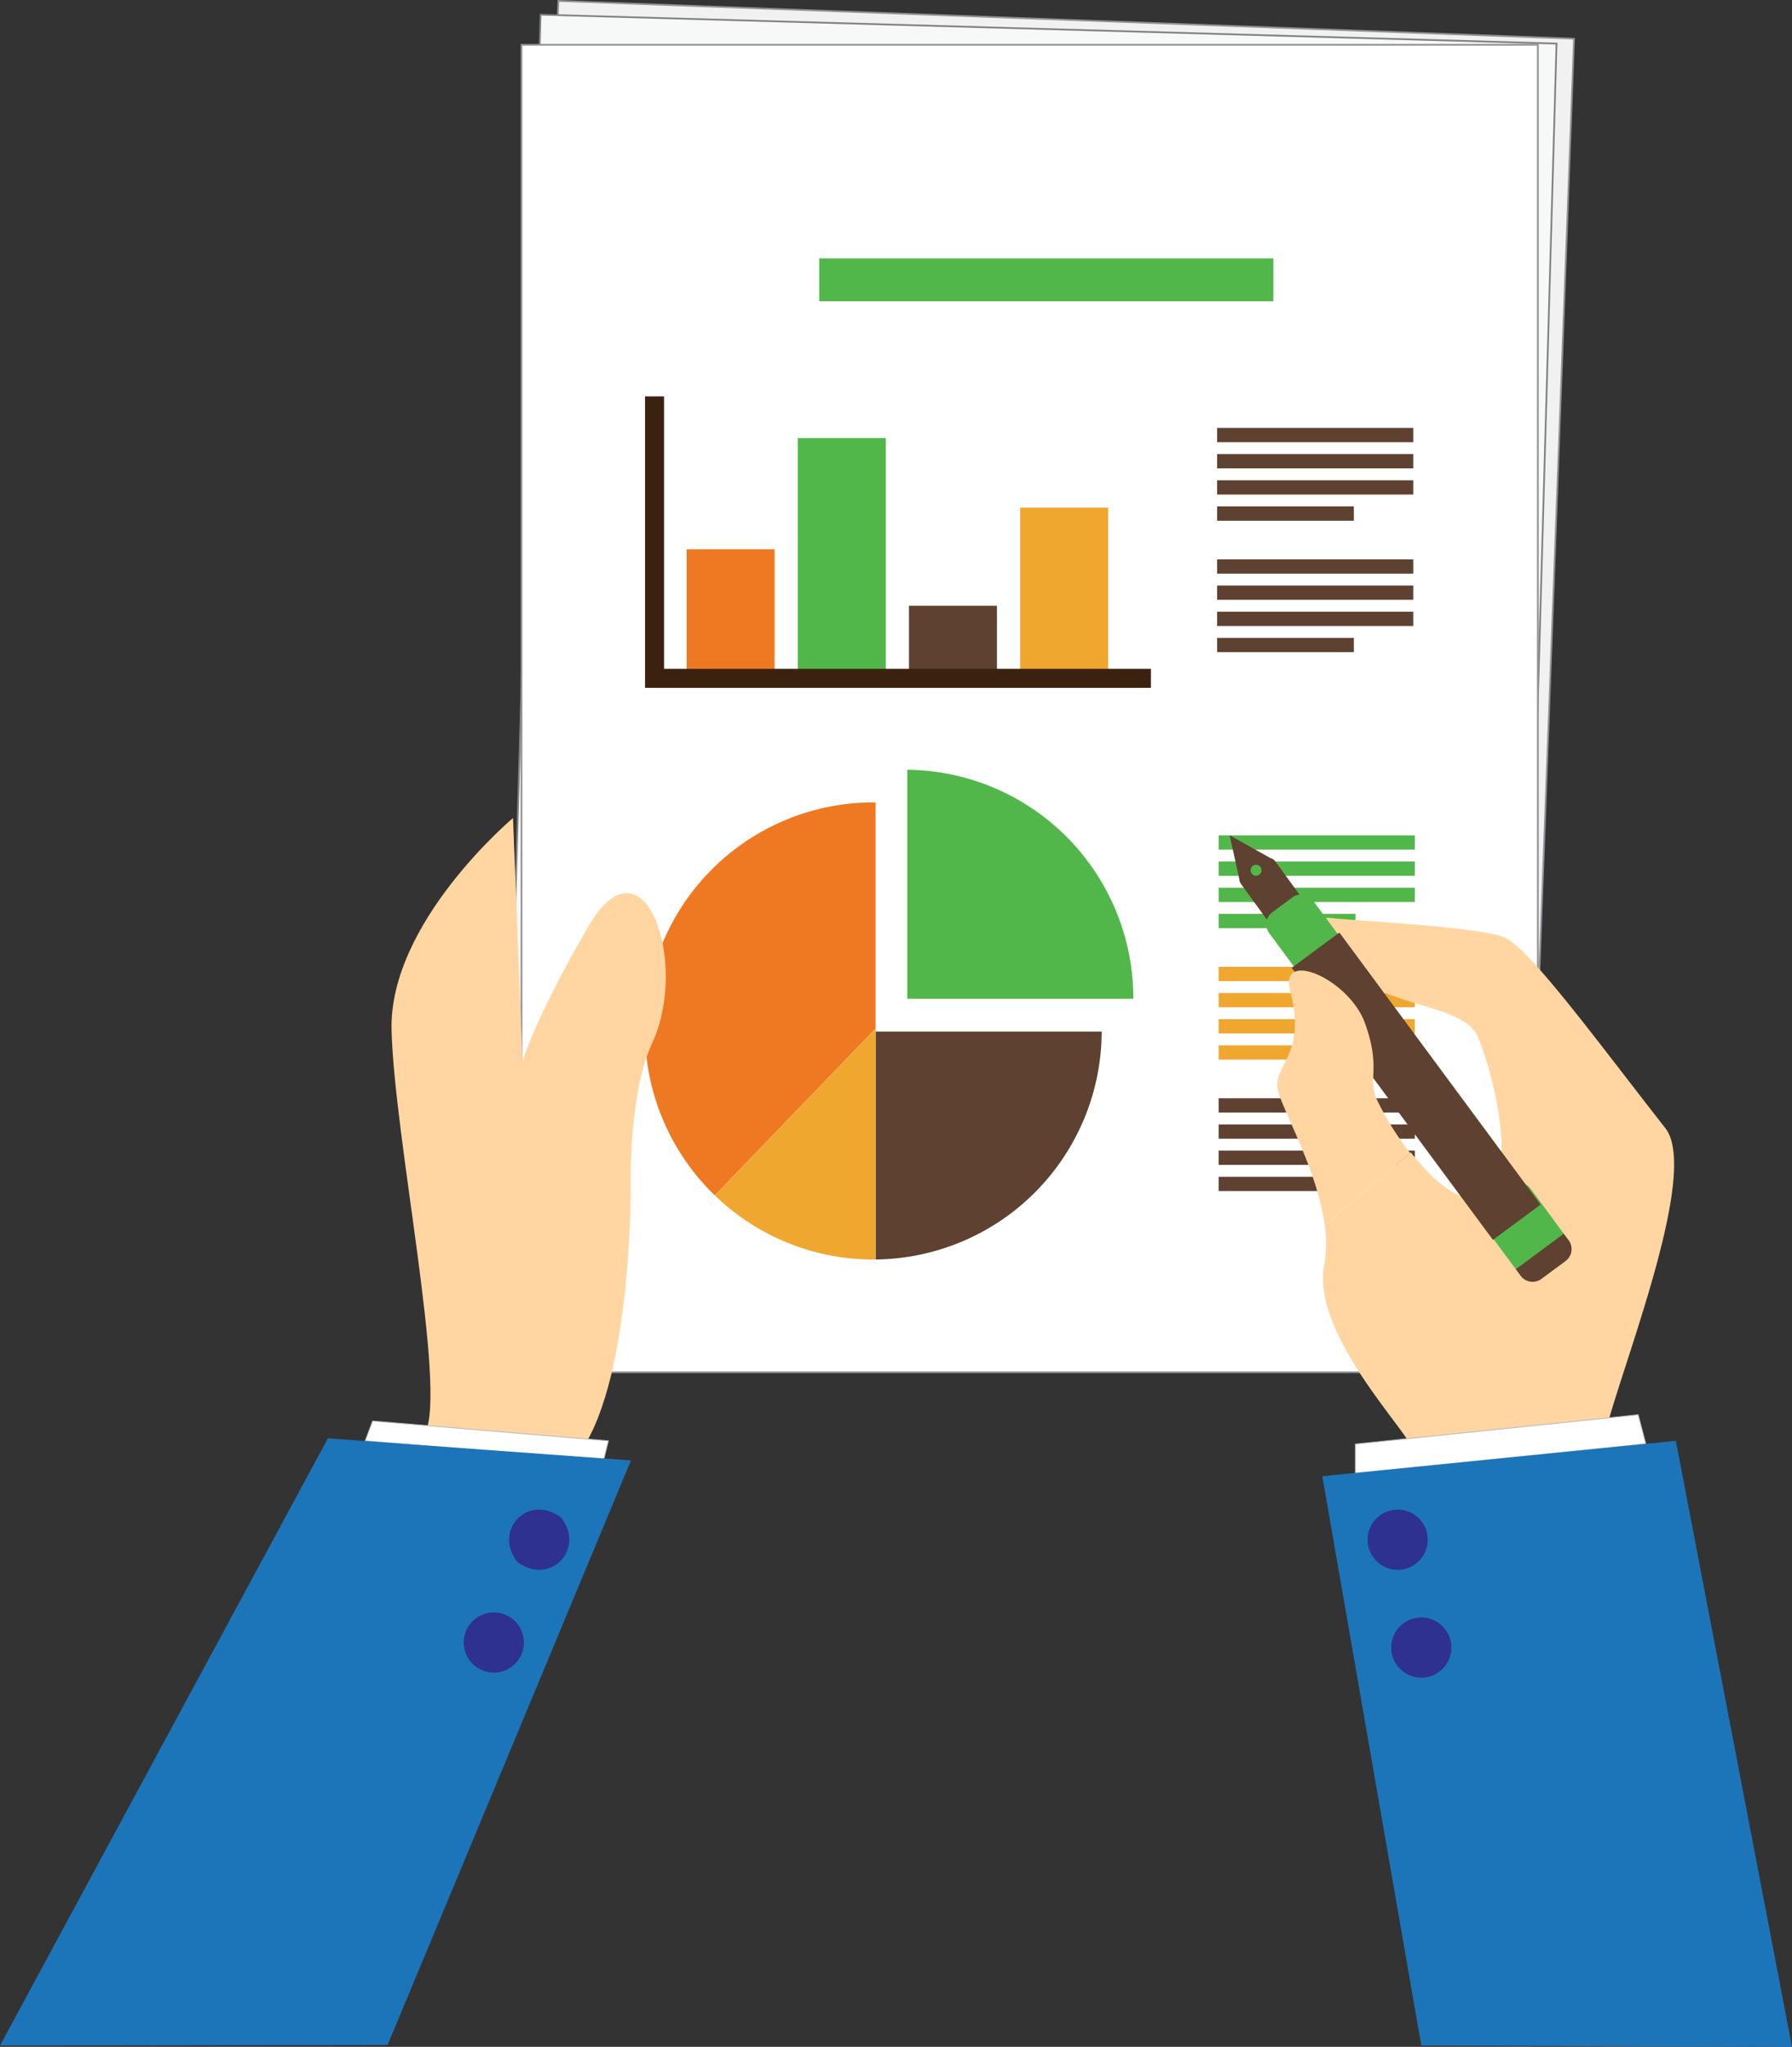 <svg xmlns="http://www.w3.org/2000/svg" viewBox="0 0 515.23 588.14"><rect x="0" y="0" width="515.23" height="588.14" fill="#333333" stroke="none"/><defs><style>.cls-1{fill:#f1f1f2;}.cls-1,.cls-3{stroke:#909295;}.cls-1,.cls-10,.cls-2,.cls-3{stroke-miterlimit:10;}.cls-1,.cls-2,.cls-3{stroke-width:0.5px;}.cls-2{fill:#f7f8f8;stroke:#808082;}.cls-10,.cls-3{fill:#fff;}.cls-4{fill:#52b74a;}.cls-5{fill:#5e4130;}.cls-6{fill:#ee7922;}.cls-7{fill:#efa730;}.cls-8{fill:#3b2210;}.cls-9{fill:#ffd6a1;}.cls-10{stroke:#b9bbbd;stroke-width:0.25px;}.cls-11{fill:#1c75b9;}.cls-12{fill:#2e318f;}</style></defs><title>holding-chart</title><g id="Layer_2" data-name="Layer 2"><g id="object"><rect class="cls-1" x="108.74" y="50.17" width="381.45" height="292.22" transform="translate(92.19 488.25) rotate(-87.87)"/><rect class="cls-2" x="105.32" y="52.91" width="381.45" height="292.22" transform="translate(88.69 489.28) rotate(-88.37)"/><rect class="cls-3" x="149.94" y="12.87" width="292.22" height="381.45"/><path class="cls-4" d="M260.85,221.18V287h65c0-.06,0-.12,0-.18A65.66,65.66,0,0,0,260.85,221.18Z"/><path class="cls-5" d="M251.75,296.42V361.9a65.66,65.66,0,0,0,65-65.48Z"/><path class="cls-6" d="M251.13,230.57a65.66,65.66,0,0,0-45.6,112.92l46.21-47.94v-65Z"/><path class="cls-7" d="M205.54,343.49a65.44,65.44,0,0,0,45.6,18.42h.62V295.55Z"/><rect class="cls-4" x="235.54" y="74.25" width="130.57" height="12.31"/><rect class="cls-6" x="197.43" y="157.83" width="25.29" height="35.89"/><rect class="cls-4" x="229.39" y="125.87" width="25.29" height="67.85"/><rect class="cls-5" x="261.35" y="174.06" width="25.29" height="19.65"/><rect class="cls-7" x="293.31" y="145.86" width="25.29" height="47.85"/><polygon class="cls-8" points="330.91 197.65 185.46 197.65 185.46 113.9 190.93 113.9 190.93 192.18 330.91 192.18 330.91 197.65"/><rect class="cls-4" x="350.39" y="240.03" width="56.4" height="4.1"/><rect class="cls-4" x="350.39" y="247.55" width="56.4" height="4.1"/><rect class="cls-4" x="350.39" y="255.08" width="56.4" height="4.1"/><rect class="cls-4" x="350.39" y="262.59" width="39.31" height="4.1"/><rect class="cls-7" x="350.39" y="277.81" width="56.4" height="4.1"/><rect class="cls-7" x="350.39" y="285.33" width="56.4" height="4.1"/><rect class="cls-7" x="350.39" y="292.85" width="56.4" height="4.1"/><rect class="cls-7" x="350.39" y="300.37" width="39.31" height="4.1"/><rect class="cls-5" x="350.39" y="315.58" width="56.4" height="4.1"/><rect class="cls-5" x="350.39" y="323.1" width="56.4" height="4.1"/><rect class="cls-5" x="350.39" y="330.62" width="56.4" height="4.1"/><rect class="cls-5" x="350.39" y="338.14" width="39.31" height="4.1"/><rect class="cls-5" x="349.94" y="122.96" width="56.4" height="4.1"/><rect class="cls-5" x="349.94" y="130.48" width="56.4" height="4.1"/><rect class="cls-5" x="349.94" y="138" width="56.4" height="4.1"/><rect class="cls-5" x="349.94" y="145.52" width="39.31" height="4.1"/><rect class="cls-5" x="349.94" y="160.73" width="56.4" height="4.1"/><rect class="cls-5" x="349.94" y="168.25" width="56.4" height="4.1"/><rect class="cls-5" x="349.94" y="175.77" width="56.4" height="4.1"/><rect class="cls-5" x="349.94" y="183.29" width="39.31" height="4.1"/><path class="cls-9" d="M147.5,235.05l2.72,69.85s3.95-13.08,19-38.81c15.91-27.16,29.1,10.48,18.24,33.76-6.46,13.85-6.13,38.86-6.13,38.86S182.16,394.83,167,417c-4.38,6.41-17.09,16.82-17.09,16.82l-36.29-10.41s2.44,1.57,8.65-11.62S113.36,327,112.58,296,147.5,235.05,147.5,235.05Z"/><path class="cls-9" d="M460.6,417.26c-.21-10.82,29.42-78.87,18.19-93.14-17.79-22.6-38.89-51.61-46.16-54.73s-42.84-4.78-49.44-5.56-6.23,3.55,4.52,14.72S421,288.32,425,298.09s12.21,40.17,1.24,45.45c-6.19,3-14.27-4.37-20.6-12.4l-24.76,20.93a35.6,35.6,0,0,1-.14,11.34c-3.59,18.6,20.83,44.43,25,52s11.42,110.19,11.42,110.19l63.38-46.9S460.82,428.08,460.6,417.26Z"/><path class="cls-4" d="M440.11,341.59a4.28,4.28,0,0,0-6-.89l-6.93,5.13a4.28,4.28,0,0,0-.89,6l9.54,12.89,13.79-10.21Z"/><path class="cls-5" d="M451,356.37l-1.4-1.89-13.79,10.21,1.4,1.89a4.28,4.28,0,0,0,6,.89l6.93-5.13A4.28,4.28,0,0,0,451,356.37Z"/><path class="cls-5" d="M366.61,247.42a2.52,2.52,0,0,0-1.34-.86L353.54,240l2.75,12.41a3,3,0,0,0,.49,1.54L364,263.9a.86.86,0,0,0,1.19.19l8.19-5.91a.86.86,0,0,0,.19-1.19ZM359.88,251a1.57,1.57,0,1,1,2.19.33A1.57,1.57,0,0,1,359.88,251Z"/><path class="cls-4" d="M381.5,283.32a4.28,4.28,0,0,1-6-.89l-10.58-14.3a4.28,4.28,0,0,1,.89-6l5.72-4.23a4.28,4.28,0,0,1,6,.89l10.58,14.3a4.28,4.28,0,0,1-.89,6Z"/><rect class="cls-5" x="398.65" y="263.49" width="17.04" height="97.25" transform="translate(-105.79 303.41) rotate(-36.5)"/><path class="cls-9" d="M395.78,315.78c-2.58-5.88,1.31-8.76-3.28-21.66s-24.78-21.48-21.57-9.53c4.84,18-4.64,21.49-3.6,28.16.84,5.38,11.38,23,13.54,39.31l24.59-20.73A84.35,84.35,0,0,1,395.78,315.78Z"/><polygon class="cls-10" points="389.7 423.36 389.7 414.94 471 406.52 473.19 414.87 389.7 423.36"/><polygon class="cls-10" points="105 414.01 107.14 408.32 174.92 414.01 173.53 419.64 105 414.01"/><polygon class="cls-11" points="94.27 413.29 181.42 419.64 111.45 587.59 0 587.77 94.27 413.29"/><path class="cls-12" d="M161.36,436.08c7.05,9.26-3.41,19.73-12.67,12.67C141.63,439.5,152.1,429,161.36,436.08Z"/><circle class="cls-12" cx="141.98" cy="471.96" r="8.65"/><polygon class="cls-11" points="481.83 414.01 380.19 424.18 408.65 587.77 515.23 588.14 481.83 414.01"/><circle class="cls-12" cx="401.85" cy="442.42" r="8.65"/><circle class="cls-12" cx="408.65" cy="473.42" r="8.65"/></g></g></svg>